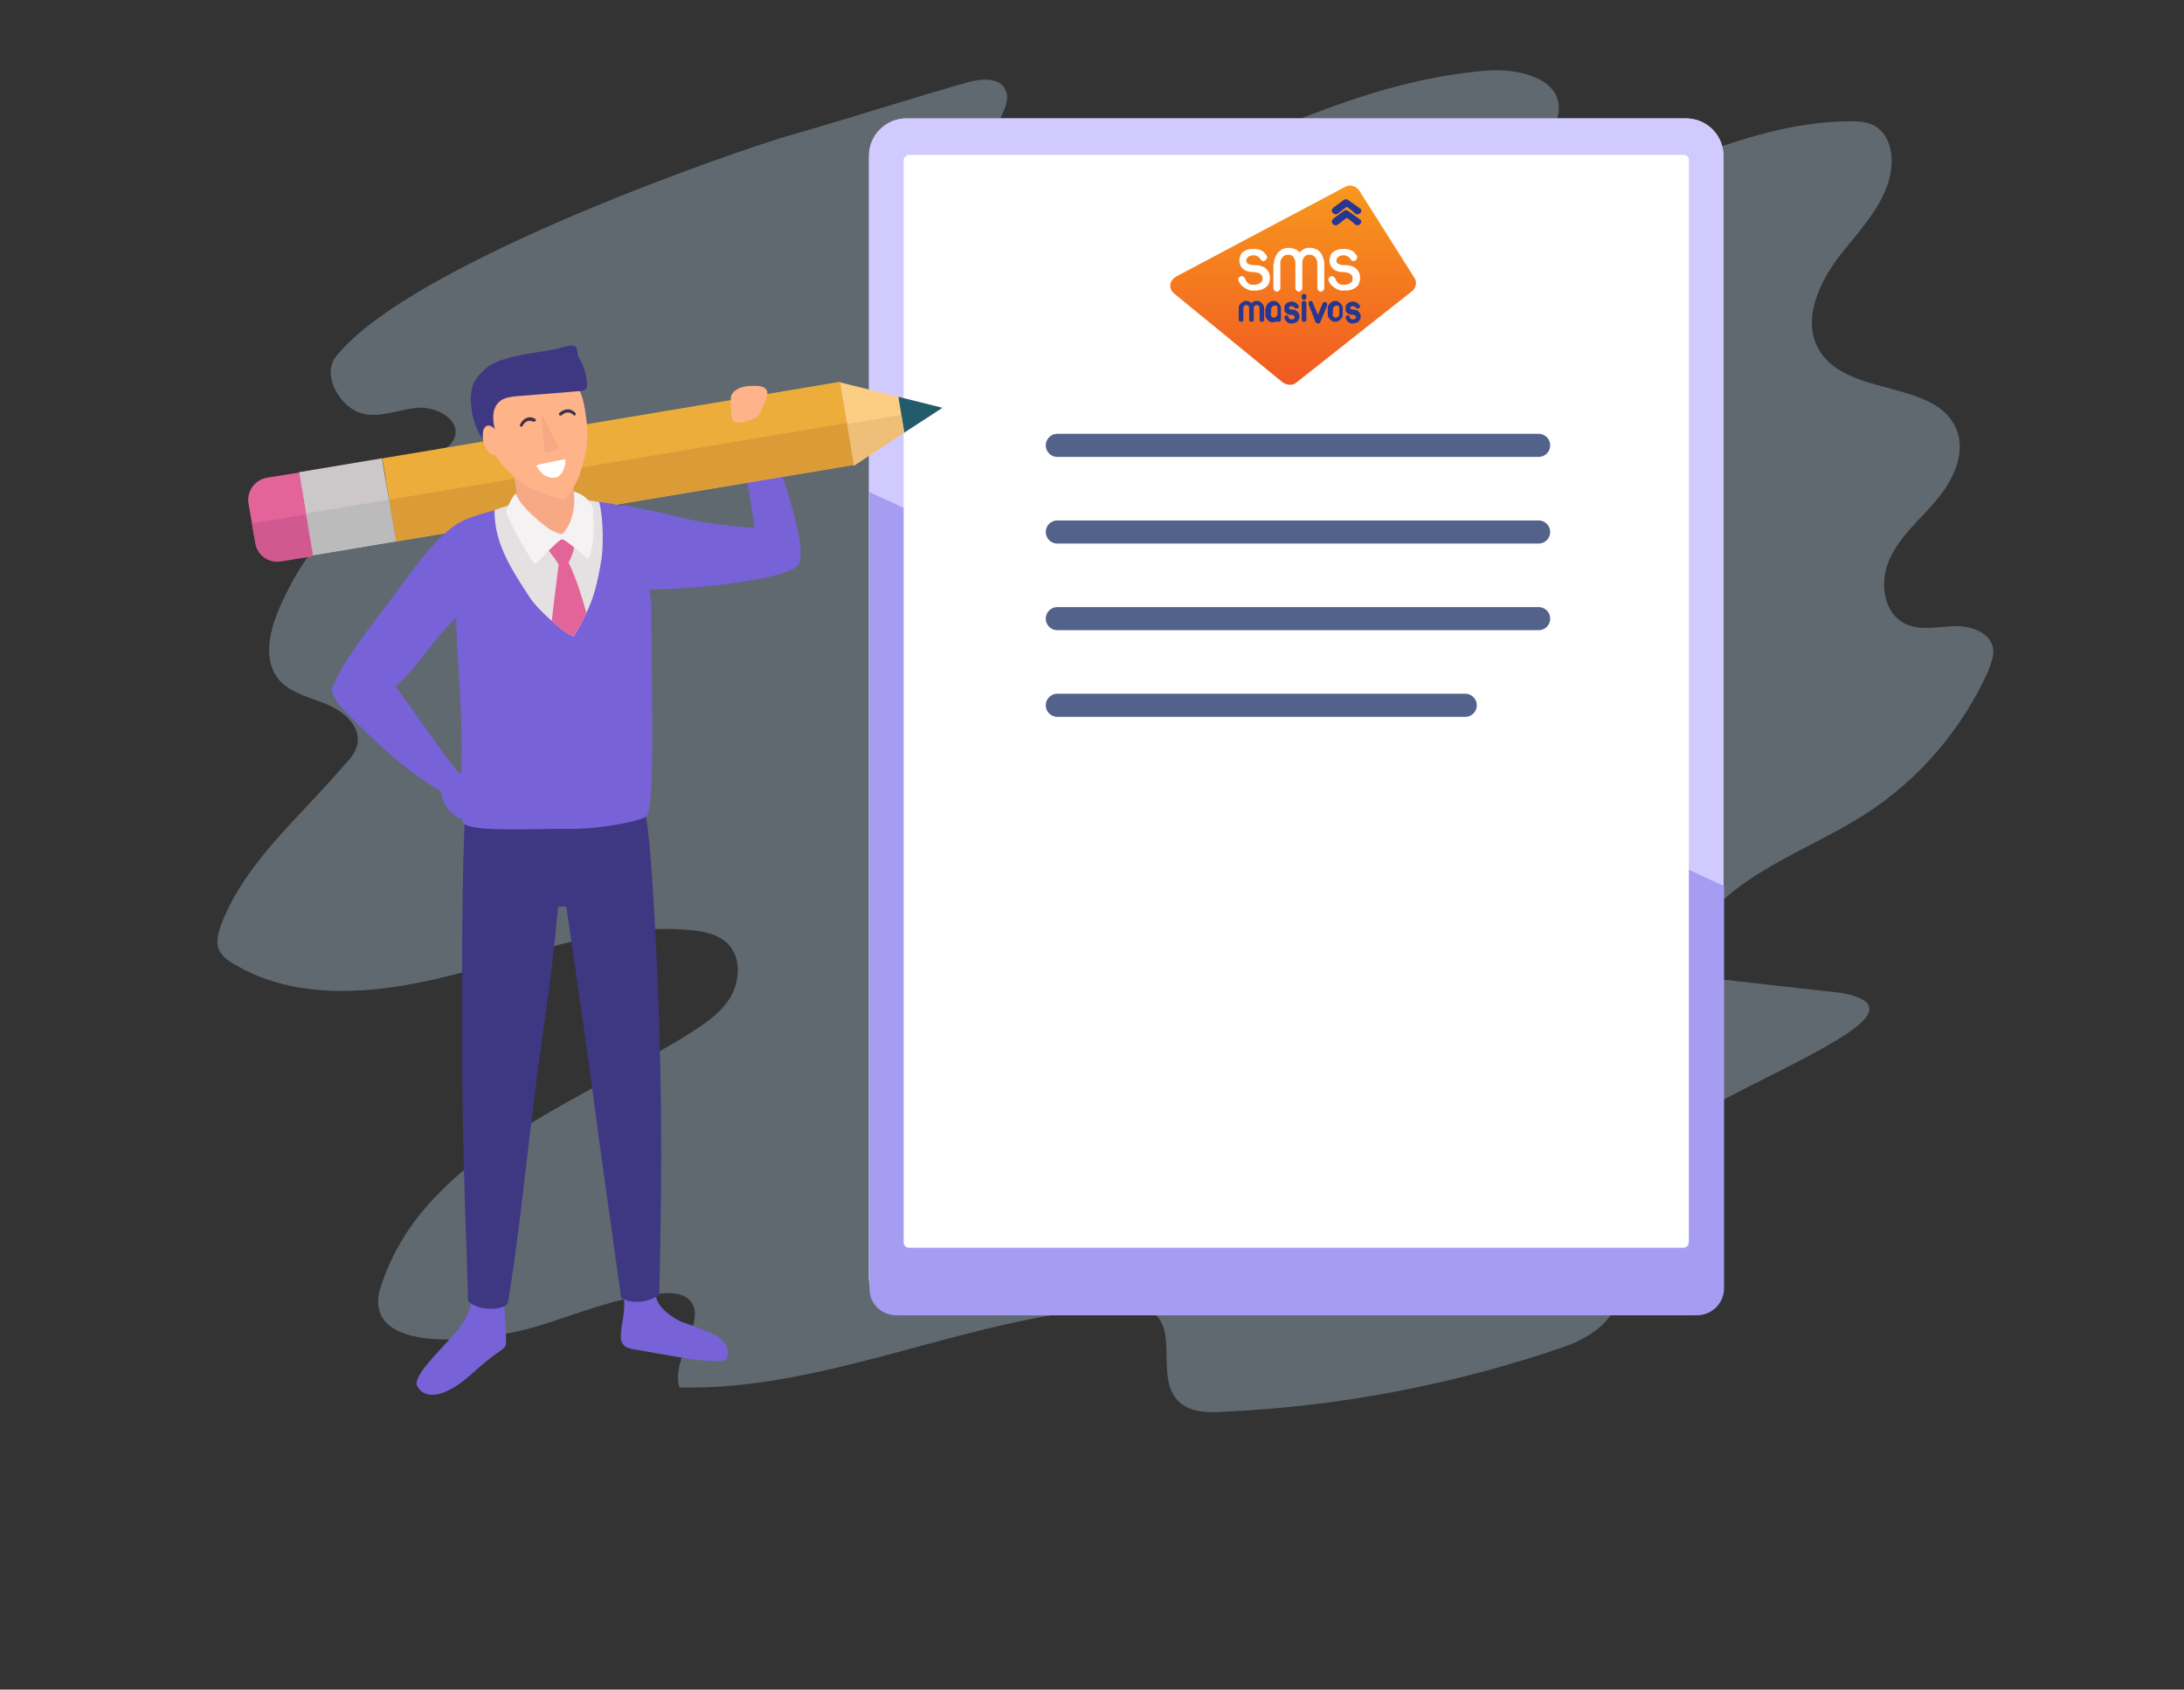 <?xml version="1.0" encoding="utf-8"?>
<!-- Generator: Adobe Illustrator 22.1.0, SVG Export Plug-In . SVG Version: 6.00 Build 0)  -->
<svg version="1.1" id="Capa_1" xmlns="http://www.w3.org/2000/svg" xmlns:xlink="http://www.w3.org/1999/xlink" x="0px" y="0px"
	 viewBox="0 0 378 292.5" style="enable-background:new 0 0 378 292.5;" xml:space="preserve">
<rect x="0" y="0" width="378" height="292.5" fill="#333333" stroke="none"/>
<style type="text/css">
	.st0{opacity:0.31;fill:#C5E1F9;enable-background:new    ;}
	.st1{fill:#DFC1F7;}
	.st2{fill:#D0CAFF;}
	.st3{fill:#A69CF2;}
	.st4{fill:#FFFFFF;}
	.st5{fill:#7762D8;}
	.st6{fill:#EDAD3B;}
	.st7{fill:#FCCE83;}
	.st8{fill:#225B6B;}
	.st9{fill:#CCC8C9;}
	.st10{fill:#DB9C37;}
	.st11{fill:#BCBBBB;}
	.st12{fill:#E36499;}
	.st13{fill:#D1598F;}
	.st14{fill:#EFBE78;}
	.st15{fill:#3E3883;}
	.st16{fill:#FEB389;}
	.st17{fill:#E5E1E2;}
	.st18{fill:#F7A986;}
	.st19{fill:#F5F2F3;}
	.st20{fill:#3E3244;}
	.st21{fill:none;stroke:#53628B;stroke-width:4;stroke-linecap:round;stroke-linejoin:round;stroke-miterlimit:10;}
	.st22{fill:url(#SVGID_1_);}
	.st23{fill:#273691;}
</style>
<g>
	<g>
		<g>
			<path class="st0" d="M344.9,112c-0.6-2.6-3.9-3.7-6.7-3.6c-2.8,0.1-5.7,0.8-8.2-0.3c-4.1-1.8-4.8-7.4-2.9-11.4
				c1.8-4,5.4-6.9,8.2-10.3c2.8-3.4,5-8,3.3-12.1c-3.5-8.5-18.4-5.6-23.5-13.3c-3.5-5.2-0.3-12.2,3.6-17.1s8.8-10,8.7-16.2
				c0-2.4-1-4.9-3.1-6c-1.2-0.6-2.5-0.7-3.8-0.7c-17.7-0.1-33.6,10-51,13.3c-1.3,0.2-2.7,0.4-3.9-0.1c-2.8-1.4-2-5.5-0.2-7.9
				s4.5-4.7,4.4-7.7c-0.1-5.1-6.9-6.7-12.1-6.4C227,14.5,200.8,34.8,170.9,42c-3.5,0.8-8.2,0.9-9.4-2.4c-1-2.8,1.5-5.4,3.5-7.5
				c3.5-3.6,6.4-7.8,8.5-12.4c0.6-1.3,1.2-2.9,0.5-4.2c-1.1-2.2-4.3-1.9-6.7-1.2c-10.2,2.9-20.3,6.2-30.5,9.1
				c-7.2,2-65.8,21.9-78.7,38.4c-2.4,3.1,0.6,8.5,4.3,9.7c3.1,1,6.5-0.6,9.8-0.9c3.3-0.3,7.5,2,6.5,5.1c-0.6,1.7-2.5,2.5-4.1,3.2
				c-11.9,5.1-21.6,15-26.5,27c-1.6,3.9-2.5,8.6,0.2,11.8c2,2.3,5.3,3,8.2,4.2s5.8,3.6,5.4,6.7c-0.2,1.4-1.1,2.6-2.1,3.6
				c-7.6,9-17.3,16.9-21.5,27.8c-0.5,1.4-1,3-0.4,4.4c0.5,1.1,1.5,1.9,2.6,2.5c11.5,6.9,26.3,5,39.3,1.5c13-3.6,26.1-8.6,39.5-7.4
				c2.4,0.2,4.9,0.7,6.6,2.3c2.5,2.5,2.2,6.7,0.3,9.7c-1.9,2.9-5.1,4.8-8.1,6.7c-20.5,12.3-46,21.4-52.5,44.1
				c-2.2,11.2,19.2,8.2,26.7,6s14.8-5.5,22.6-5.9c1.3-0.1,2.6,0,3.7,0.6c4.9,3-2.7,10.3-1,15.7c26.2,0.6,50.8-12.8,77-13.9
				c1.6-0.1,3.3-0.1,4.7,0.8c4.8,2.9,0.6,11.4,4.6,15.4c1.9,2,5.1,2.1,7.9,1.9c20-0.9,39.9-4.7,58.8-11.2c4.7-1.6,10.4-5.4,8.8-10
				s-9.5-5.6-9.5-10.4c0-1.3,0.7-2.5,1.4-3.6c11.3-17,69-33.1,47.5-37.3c-7.1-0.8-14.3-1.6-21.4-2.4c-1.8-0.2-3.9-0.5-4.9-2.1
				c-1.1-1.7-0.3-3.9,0.7-5.6c6.3-10.4,19.4-14.3,29.7-20.9c9.3-6,16.7-14.7,21.2-24.7C344.7,114.7,345.2,113.3,344.9,112z"/>
			<g>
				<path class="st1" d="M291.8,227.7H156.9c-3.6,0-6.5-2.9-6.5-6.5V27c0-3.6,2.9-6.5,6.5-6.5h134.9c3.6,0,6.5,2.9,6.5,6.5v194.2
					C298.3,224.8,295.4,227.7,291.8,227.7z"/>
				<path class="st2" d="M291.8,227.7H156.9c-3.6,0-6.5-2.9-6.5-6.5V27c0-3.6,2.9-6.5,6.5-6.5h134.9c3.6,0,6.5,2.9,6.5,6.5v194.2
					C298.3,224.8,295.4,227.7,291.8,227.7z"/>
				<path class="st3" d="M155.1,227.7h138.6c2.6,0,4.7-2.1,4.7-4.7v-69.6c-37.9-17.5-105.8-48.9-147.9-68.2V223
					C150.4,225.6,152.5,227.7,155.1,227.7z"/>
				<path class="st4" d="M291.4,216H157.3c-0.5,0-0.9-0.4-0.9-0.9V27.7c0-0.2,0.1-0.4,0.2-0.5c0.2-0.2,0.4-0.4,0.7-0.4h134.1
					c0.2,0,0.4,0.1,0.6,0.2c0.2,0.2,0.3,0.4,0.3,0.6V215C292.3,215.6,291.9,216,291.4,216z"/>
			</g>
			<g>
				<g>
					<path class="st5" d="M131.9,71.9c-1.1-1.2-3.4-0.1-3.8,1.5c-0.4,1.6,1.9,13.3,2.5,18c0,0-8.5-0.6-13.1-1.9
						c-2.2-0.6-6.1-1.4-9.5-2c-1.7,0.5-2,9,0.7,14.5c8.7,0.5,28.4-1.6,29.6-4.4C139.9,94.1,134.3,79.2,131.9,71.9z"/>
					<g>
						
							<rect x="66.8" y="72.7" transform="matrix(0.986 -0.165 0.165 0.986 -11.701 18.692)" class="st6" width="80.4" height="14.6"/>
						<polygon class="st7" points="145.4,66.2 155.5,68.7 163.1,70.6 156.5,74.9 147.8,80.6 						"/>
						<polygon class="st8" points="155.5,68.7 163.1,70.6 156.5,74.9 						"/>
						
							<rect x="52.8" y="80.5" transform="matrix(0.986 -0.165 0.165 0.986 -13.63 11.088)" class="st9" width="14.6" height="14.6"/>
						
							<rect x="67.4" y="79.9" transform="matrix(0.986 -0.165 0.165 0.986 -12.277 18.837)" class="st10" width="80.4" height="7.3"/>
						
							<rect x="53.4" y="87.7" transform="matrix(0.986 -0.165 0.165 0.986 -14.206 11.233)" class="st11" width="14.6" height="7.3"/>
						<path class="st12" d="M46.2,82.7l5.6-0.9l2.4,14.4l-5.6,0.9c-2.1,0.3-4-1-4.4-3.1L43,87.1C42.7,85,44.1,83.1,46.2,82.7z"/>
						<path class="st13" d="M43.6,90.6l9.3-1.5l1.2,7.2l-5.5,0.9c-2.1,0.3-4-1-4.4-3.1L43.6,90.6z"/>
						<polygon class="st14" points="146.6,73.4 156,71.8 156.5,74.9 147.8,80.6 						"/>
					</g>
					<g>
						<g>
							<path class="st5" d="M107.5,230.6c-0.1,0.8-0.1,1.6,0.4,2.2c0.4,0.5,1.1,0.7,1.8,0.8c5,0.8,15.2,3,16.1,1.6
								c0.5-1.1,0-2.4-0.8-3.2s-2-1.3-3.1-1.7c-1.3-0.5-2.5-1-3.8-1.4c-1.2-0.5-4.5-2.4-4.6-4.8c-0.6-1.1-3.1-0.7-3.2-0.6
								c-0.7,0.3-2.3,0.3-2.3,1.2C108.2,227.4,107.6,228.9,107.5,230.6z"/>
							<path class="st5" d="M76.4,233.4c-0.9,1-5.3,5.4-4.1,6.7c0.9,1.6,2.9,1.7,4.9,0.8c3.4-1.6,4.5-3.4,8.2-6.2
								c0.4-0.3,1.9-1.2,2.1-1.7c0.3-0.7-0.3-8-0.4-8.3c-0.2-0.3-4.9-1.1-5-0.8C81,228.7,79.4,230.1,76.4,233.4z"/>
							<path class="st15" d="M81,225.2c1.9,2,6.6,1.6,6.9,0.3c1.8-10.1,3.4-26.8,5.2-40.4c1-7.5,2.2-14.5,3.5-28.1l1.4-0.1
								c2.3,15.6,2.8,19.1,4.1,28.6c2,15.3,3.9,28.2,5.4,39.2c3.3,1.8,6.6-0.5,6.6-0.5c0.4-17.3,0.5-30.4,0-46.4
								c-0.3-11.6-1.5-35.3-2.6-37.6c-1.9-4-14.6-1-21.3-0.7c-5.5,0.3-9.6-3-9.8,3c-0.6,15.5-0.4,33.9-0.4,37
								C79.9,199.6,81,221.1,81,225.2z"/>
						</g>
						<path class="st16" d="M132.5,67.3c-0.5-0.5-1.3-0.5-2.1-0.5c-3.4,0-3.9,1.7-3.9,1.9c0,1-0.2,3.1,0.4,4.1c0.6,1,4.2-0.3,4.5-1
							C131.8,70.7,133.5,68.2,132.5,67.3z"/>
						<g>
							<path class="st5" d="M103.8,86.9c-6.5-0.8-11.7-0.5-18.1,1.4c-3.9,1.1-5.9,1.6-8.3,3.7c-3.4,2.8-6.9,8-9.6,11.6
								c-3.4,4.6-9,11.4-10.3,15.7c-0.3,1.1,1.7,3.4,2.5,4.1c5,5.1,10,9.9,16.2,13.5c1.2,0.7,3.9-2.4,3.1-3.2
								c-2.5-3-8.3-11.5-10.8-14.9c4.6-4.2,6-7.7,10.5-11.9c-0.2,2.5,0.7,11.6,0.9,20.2c0.1,7.7-0.6,15,0.5,15.6
								c2.5,1.4,12.5,0.7,18.4,0.8c5.9,0,12.2-1.5,13-2.1c1.6-1.3,1-19.2,0.9-36.9c-0.2-3.4-3-15.2-4.5-16.8
								C106.4,87.3,104.9,87,103.8,86.9z"/>
							<path class="st5" d="M83.4,137.7c0.3,1.5-2.6,5.2-4.5,3.6c-1.2-1-2.4-2-2.6-4.6c-0.1-0.9,2.3-3.1,3-3
								C80.4,133.8,83.1,136.6,83.4,137.7z"/>
						</g>
						<g>
							<path class="st17" d="M104.1,96.8c-0.7,4.3-1.4,6.8-2.6,9.3c-0.6,1.3-1.3,2.6-2.2,4.1c-0.9-0.3-2.4-1.4-3.8-2.7
								c-1.6-1.4-3.1-3-3.7-3.9c-3.1-4.8-6.3-9.4-6.2-15.3c2.4-0.9,6.1-1.8,8.6-2c3.5-0.3,5.8,0,9.5,0.6
								C104.5,89.9,104.4,95,104.1,96.8z"/>
							<path class="st18" d="M90.1,89.5c1.7,0.7,3.4,1.5,5.1,2.2c1.6,0.7,3.5,1.3,4.9,0.4c0,0-1.3-9.1-0.9-13.3
								c0-0.2-7.8-0.5-11.1,0.4C89.3,82.2,89.8,89.3,90.1,89.5z"/>
							<path class="st16" d="M97.6,86.4c0.6,0.1,2.5-3.5,2.7-4.1c1.4-4.3,1.7-6.6,1-11c-0.3-2.3-1-4.7-2.9-6.2
								c-2-1.5-4.7-1.5-7.2-1.4c-1,0-2.1,0.1-3.1,0.5c-4.5,1.9-4.8,9.4-3.1,13.1C87.2,82.2,92.3,85.7,97.6,86.4z"/>
							<path class="st12" d="M101.5,106.1c-0.6,1.3-1.3,2.6-2.2,4.1c-0.9-0.3-2.4-1.4-3.8-2.7c0.4-3.7,1.2-9.8,1.2-9.8
								c-0.8-1.3-1.9-2.3-2.5-3.9c0.4-0.1,5.4-0.7,5.4-0.5c-0.1,1.4-0.5,2.9-1.2,4.1C99.6,99.7,100.8,103.6,101.5,106.1z"/>
							<path class="st19" d="M92.7,97.6c1-0.9,2.8-3,4.5-4.3c0.2-0.2,3.4,2.4,4.6,3.5c1.4-2.5,0.9-8.9,0.7-9.2
								c-0.7-1.1-1.4-2-3.2-2.5c0.6,4.8-1.8,7.4-2.2,7.5c-0.8,0.3-7.2-4.7-7.7-7c-0.2-0.8-1.9,2.7-1.8,3
								C87.8,89.7,92.3,98,92.7,97.6z"/>
							<path class="st15" d="M85.7,74.5c-0.5-1.8-0.6-4,0.9-5.1c0.8-0.6,1.8-0.7,2.7-0.8c3.7-0.3,7.4-0.6,11.1-0.9
								c0.4,0,0.8-0.1,1-0.4c0.2-0.2,0.2-0.6,0.2-0.9c-0.1-1.6-0.6-3.2-1.4-4.5c-0.4-0.6-0.1-1.7-0.8-2c-0.7-0.3-2.3,0.3-3,0.5
								c-3.2,0.6-6.4,0.9-9.5,1.9c-2.5,0.8-3.9,2.3-4.8,3.8c-1.4,2.4-0.4,9.2,3,11.5C86,77.9,86.1,76.2,85.7,74.5z"/>
							<path class="st16" d="M86,74.7c-0.5-0.7-1.4-1.4-2-0.8c-0.2,0.2-0.4,0.6-0.4,0.9c-0.2,1.3,0.2,2.8,1.1,3.6
								c0.4,0.4,0.9,0.5,1.4,0.5C87.4,78.9,86,74.7,86,74.7z"/>
							<path class="st18" d="M93.7,71.8c0.2,2.2,0.4,4.4,0.6,6.6c0.9-0.1,1.7-0.4,2.5-0.8C96,76.3,94.2,72.3,93.7,71.8z"/>
							<path class="st4" d="M97.8,79.5c0,0-4.8,0.9-5,1.1c0.7,1.2,1.6,2.2,3.2,2.1C97.4,82.6,98.1,80.1,97.8,79.5z"/>
						</g>
					</g>
				</g>
			</g>
		</g>
	</g>
	<g>
		<g>
			<g>
				<path class="st20" d="M99.6,71.5c-0.8-0.9-1.9-0.8-2.8,0c-0.2,0.2,0.1,0.6,0.4,0.4c0.6-0.6,1.5-0.7,2.1,0
					C99.4,72.1,99.8,71.7,99.6,71.5L99.6,71.5z"/>
			</g>
		</g>
		<g>
			<g>
				<path class="st20" d="M92.6,72.5c-1-0.6-2.1-0.1-2.6,1c-0.1,0.3,0.3,0.5,0.4,0.3c0.4-0.8,1.1-1.2,1.9-0.8
					C92.7,73.1,92.9,72.6,92.6,72.5L92.6,72.5z"/>
			</g>
		</g>
	</g>
</g>
<g>
	<line class="st21" x1="183" y1="77.1" x2="266.3" y2="77.1"/>
	<line class="st21" x1="183" y1="92.1" x2="266.3" y2="92.1"/>
	<line class="st21" x1="183" y1="107.1" x2="266.3" y2="107.1"/>
	<line class="st21" x1="183" y1="122.1" x2="253.6" y2="122.1"/>
</g>
<g>
	<linearGradient id="SVGID_1_" gradientUnits="userSpaceOnUse" x1="223.75" y1="66.617" x2="223.75" y2="32.156">
		<stop  offset="0" style="stop-color:#F15A22"/>
		<stop  offset="1" style="stop-color:#F8971D"/>
	</linearGradient>
	<path class="st22" d="M232.9,32.3l-29.2,15.5c-1.4,0.8-1.5,2.1-0.5,3l18.8,15.4c0.7,0.5,1.8,0.6,2.4,0l20-15.8
		c0.7-0.5,0.9-1.6,0.4-2.3l-9.6-15.2C234.6,32.2,233.7,31.9,232.9,32.3z"/>
	<g>
		<path class="st4" d="M215.6,48.5c0.1,0.2,0.3,0.4,0.5,0.6c0.3,0.2,0.6,0.2,0.9,0.2c0.2,0,0.4,0,0.6-0.1c0.2,0,0.3-0.1,0.5-0.2
			c0.1-0.1,0.3-0.2,0.3-0.3c0.1-0.1,0.1-0.3,0.1-0.5c0-0.2,0-0.3-0.1-0.5c-0.1-0.1-0.2-0.2-0.3-0.3c-0.1-0.1-0.3-0.1-0.5-0.2
			c-0.2,0-0.4-0.1-0.6-0.1c-0.4,0-0.7,0-1-0.1c-0.3-0.1-0.6-0.2-0.8-0.4c-0.2-0.2-0.4-0.4-0.5-0.6c-0.1-0.3-0.2-0.6-0.2-0.9
			c0-0.3,0.1-0.6,0.2-0.9c0.1-0.3,0.3-0.5,0.5-0.6c0.2-0.2,0.5-0.3,0.8-0.4c0.3-0.1,0.6-0.1,1-0.1c0,0,0.1,0,0.3,0
			c0.2,0,0.4,0.1,0.6,0.1c0.2,0.1,0.5,0.2,0.7,0.3c0.2,0.2,0.4,0.4,0.6,0.7c0,0,0,0.1,0.1,0.2c0,0.1,0,0.1,0,0.2
			c0,0.1-0.1,0.3-0.2,0.4c-0.1,0.1-0.3,0.2-0.4,0.2c-0.1,0-0.2,0-0.3-0.1c-0.1,0-0.2-0.1-0.2-0.2l0,0c-0.2-0.2-0.3-0.4-0.5-0.5
			c-0.2-0.1-0.4-0.2-0.7-0.2c-0.5,0-0.8,0.1-1,0.3c-0.2,0.2-0.3,0.4-0.3,0.6c0,0.3,0.1,0.5,0.4,0.6c0.2,0.1,0.5,0.2,0.9,0.2
			c0.4,0,0.7,0,1.1,0.1c0.3,0.1,0.6,0.2,0.9,0.4c0.2,0.2,0.4,0.4,0.6,0.7c0.1,0.3,0.2,0.6,0.2,1c0,0.4-0.1,0.7-0.2,1
			c-0.1,0.3-0.3,0.5-0.6,0.7c-0.3,0.2-0.5,0.3-0.9,0.4c-0.3,0.1-0.7,0.1-1.1,0.1c-0.1,0-0.2,0-0.4,0c-0.2,0-0.5-0.1-0.7-0.2
			c-0.3-0.1-0.5-0.3-0.8-0.5c-0.3-0.2-0.5-0.5-0.7-0.9c0-0.1,0-0.1-0.1-0.2c0,0,0-0.1,0-0.1c0-0.2,0.1-0.3,0.2-0.4
			c0.1-0.1,0.2-0.2,0.4-0.2c0.2,0,0.3,0.1,0.4,0.2C215.5,48.2,215.6,48.3,215.6,48.5L215.6,48.5z"/>
		<path class="st4" d="M220.5,45.6c0-0.4,0.1-0.7,0.2-1c0.1-0.3,0.3-0.6,0.5-0.9c0.2-0.2,0.5-0.4,0.8-0.6c0.3-0.1,0.7-0.2,1-0.2
			c0.4,0,0.8,0.1,1.1,0.2c0.3,0.1,0.6,0.3,0.8,0.6c0.2-0.2,0.5-0.4,0.8-0.6c0.3-0.2,0.7-0.2,1-0.2c0.4,0,0.7,0.1,1,0.2
			c0.3,0.1,0.6,0.3,0.8,0.6c0.2,0.2,0.4,0.5,0.5,0.9c0.1,0.3,0.2,0.7,0.2,1v4.3c0,0.2-0.1,0.3-0.2,0.4c-0.1,0.1-0.3,0.2-0.4,0.2
			c-0.2,0-0.3-0.1-0.4-0.2c-0.1-0.1-0.2-0.3-0.2-0.4v-4.3c0-0.2,0-0.4-0.1-0.6c-0.1-0.2-0.2-0.3-0.3-0.5c-0.1-0.1-0.3-0.2-0.4-0.3
			c-0.2-0.1-0.4-0.1-0.6-0.1c-0.2,0-0.4,0-0.5,0.1c-0.2,0.1-0.3,0.2-0.4,0.3c-0.1,0.1-0.2,0.3-0.2,0.5c-0.1,0.2-0.1,0.4-0.1,0.6v4.3
			c0,0.2-0.1,0.3-0.2,0.4c-0.1,0.1-0.3,0.2-0.4,0.2c-0.2,0-0.3-0.1-0.4-0.2c-0.1-0.1-0.2-0.3-0.2-0.4v-4.3c0-0.2,0-0.4-0.1-0.6
			c-0.1-0.2-0.1-0.3-0.2-0.5c-0.1-0.1-0.2-0.2-0.4-0.3c-0.2-0.1-0.3-0.1-0.5-0.1c-0.2,0-0.4,0-0.6,0.1c-0.2,0.1-0.3,0.2-0.4,0.3
			c-0.1,0.1-0.2,0.3-0.3,0.5c-0.1,0.2-0.1,0.4-0.1,0.6v4.3c0,0.2-0.1,0.3-0.2,0.4c-0.1,0.1-0.3,0.2-0.4,0.2c-0.2,0-0.3-0.1-0.4-0.2
			c-0.1-0.1-0.2-0.3-0.2-0.4V45.6z"/>
		<path class="st4" d="M231.2,48.5c0.1,0.2,0.3,0.4,0.5,0.6c0.3,0.2,0.6,0.2,0.9,0.2c0.2,0,0.4,0,0.6-0.1c0.2,0,0.3-0.1,0.5-0.2
			c0.1-0.1,0.3-0.2,0.3-0.3c0.1-0.1,0.1-0.3,0.1-0.5c0-0.2,0-0.3-0.1-0.5c-0.1-0.1-0.2-0.2-0.3-0.3c-0.1-0.1-0.3-0.1-0.5-0.2
			c-0.2,0-0.4-0.1-0.6-0.1c-0.4,0-0.7,0-1-0.1c-0.3-0.1-0.6-0.2-0.8-0.4c-0.2-0.2-0.4-0.4-0.5-0.6c-0.1-0.3-0.2-0.6-0.2-0.9
			c0-0.3,0.1-0.6,0.2-0.9c0.1-0.3,0.3-0.5,0.5-0.6c0.2-0.2,0.5-0.3,0.8-0.4c0.3-0.1,0.6-0.1,1-0.1c0,0,0.1,0,0.3,0
			c0.2,0,0.4,0.1,0.6,0.1c0.2,0.1,0.5,0.2,0.7,0.3c0.2,0.2,0.4,0.4,0.6,0.7c0,0,0,0.1,0.1,0.2c0,0.1,0,0.1,0,0.2
			c0,0.1-0.1,0.3-0.2,0.4c-0.1,0.1-0.3,0.2-0.4,0.2c-0.1,0-0.2,0-0.3-0.1c-0.1,0-0.2-0.1-0.2-0.2l0,0c-0.2-0.2-0.3-0.4-0.5-0.5
			c-0.2-0.1-0.4-0.2-0.7-0.2c-0.5,0-0.8,0.1-1,0.3c-0.2,0.2-0.3,0.4-0.3,0.6c0,0.3,0.1,0.5,0.4,0.6c0.2,0.1,0.5,0.2,0.9,0.2
			c0.4,0,0.7,0,1.1,0.1c0.3,0.1,0.6,0.2,0.9,0.4c0.2,0.2,0.4,0.4,0.6,0.7c0.1,0.3,0.2,0.6,0.2,1c0,0.4-0.1,0.7-0.2,1
			c-0.1,0.3-0.3,0.5-0.6,0.7c-0.3,0.2-0.5,0.3-0.9,0.4c-0.3,0.1-0.7,0.1-1.1,0.1c-0.1,0-0.2,0-0.4,0c-0.2,0-0.5-0.1-0.7-0.2
			c-0.3-0.1-0.5-0.3-0.8-0.5c-0.3-0.2-0.5-0.5-0.7-0.9c0-0.1,0-0.1-0.1-0.2c0,0,0-0.1,0-0.1c0-0.2,0.1-0.3,0.2-0.4
			c0.1-0.1,0.2-0.2,0.4-0.2c0.2,0,0.3,0.1,0.4,0.2C231.1,48.2,231.2,48.3,231.2,48.5L231.2,48.5z"/>
	</g>
	<g>
		<g>
			<path class="st23" d="M214.4,53.4c0-0.2,0-0.4,0.1-0.5c0.1-0.2,0.1-0.3,0.3-0.4c0.1-0.1,0.2-0.2,0.4-0.3c0.2-0.1,0.3-0.1,0.5-0.1
				c0.2,0,0.3,0,0.5,0.1c0.2,0.1,0.3,0.2,0.4,0.3c0.1-0.1,0.2-0.2,0.4-0.3c0.1-0.1,0.3-0.1,0.5-0.1c0.2,0,0.4,0,0.5,0.1
				c0.2,0.1,0.3,0.2,0.4,0.3c0.1,0.1,0.2,0.3,0.3,0.4c0.1,0.2,0.1,0.3,0.1,0.5v1.9c0,0.1,0,0.2-0.1,0.3c-0.1,0.1-0.2,0.1-0.3,0.1
				c-0.1,0-0.2,0-0.3-0.1c-0.1-0.1-0.1-0.2-0.1-0.3v-1.9c0-0.2,0-0.3-0.1-0.4c-0.1-0.1-0.2-0.2-0.4-0.2c-0.2,0-0.3,0.1-0.4,0.2
				c-0.1,0.1-0.1,0.2-0.1,0.4v1.9c0,0.1,0,0.2-0.1,0.3c-0.1,0.1-0.2,0.1-0.3,0.1c-0.1,0-0.2,0-0.3-0.1c-0.1-0.1-0.1-0.2-0.1-0.3
				v-1.9c0-0.2,0-0.3-0.1-0.4c-0.1-0.1-0.2-0.2-0.4-0.2c-0.2,0-0.3,0.1-0.4,0.2c-0.1,0.1-0.1,0.2-0.1,0.4v1.9c0,0.1,0,0.2-0.1,0.3
				c-0.1,0.1-0.2,0.1-0.3,0.1c-0.1,0-0.2,0-0.3-0.1c-0.1-0.1-0.1-0.2-0.1-0.3V53.4z"/>
			<path class="st23" d="M219.1,53.4c0-0.2,0-0.4,0.1-0.5c0.1-0.2,0.2-0.3,0.3-0.4c0.1-0.1,0.3-0.2,0.4-0.3c0.2-0.1,0.3-0.1,0.5-0.1
				c0.2,0,0.4,0,0.5,0.1c0.2,0.1,0.3,0.2,0.4,0.3c0.1,0.1,0.2,0.3,0.3,0.4c0.1,0.2,0.1,0.3,0.1,0.5v1.9c0,0.1,0,0.2-0.1,0.3
				c-0.1,0.1-0.2,0.1-0.3,0.1c-0.1,0-0.1,0-0.2,0c-0.1,0-0.1-0.1-0.1-0.1c-0.2,0.1-0.4,0.2-0.7,0.2c-0.2,0-0.4,0-0.5-0.1
				c-0.2-0.1-0.3-0.2-0.4-0.3c-0.1-0.1-0.2-0.3-0.3-0.4c-0.1-0.2-0.1-0.3-0.1-0.5V53.4z M219.9,54.4c0,0.2,0.1,0.3,0.2,0.4
				c0.1,0.1,0.2,0.2,0.4,0.2c0.2,0,0.3-0.1,0.4-0.2c0.1-0.1,0.2-0.2,0.2-0.4v-1c0-0.1,0-0.2,0-0.2c0-0.1-0.1-0.1-0.1-0.2
				c-0.1-0.1-0.1-0.1-0.2-0.1c-0.1,0-0.1,0-0.2,0c-0.2,0-0.3,0.1-0.4,0.2c-0.1,0.1-0.2,0.2-0.2,0.4V54.4z"/>
			<path class="st23" d="M222.3,53.2c0-0.2,0-0.3,0.1-0.4c0.1-0.1,0.1-0.2,0.3-0.3c0.1-0.1,0.2-0.2,0.4-0.2c0.2-0.1,0.3-0.1,0.5-0.1
				c0.1,0,0.3,0,0.4,0.1c0.1,0,0.2,0.1,0.4,0.2c0.1,0.1,0.2,0.2,0.3,0.3c0,0.1,0.1,0.1,0.1,0.2c0,0.1,0,0.2-0.1,0.3
				c-0.1,0.1-0.2,0.1-0.3,0.1c-0.1,0-0.1,0-0.2,0c-0.1,0-0.1-0.1-0.1-0.1v0c-0.1-0.1-0.1-0.2-0.2-0.2c-0.1,0-0.2-0.1-0.3-0.1
				c-0.1,0-0.3,0-0.4,0.1c-0.1,0.1-0.1,0.1-0.1,0.2c0,0.1,0,0.2,0.1,0.2c0.1,0,0.2,0.1,0.4,0.1c0.2,0,0.4,0,0.5,0.1
				c0.2,0,0.3,0.1,0.4,0.2c0.1,0.1,0.2,0.2,0.3,0.4c0.1,0.1,0.1,0.3,0.1,0.5c0,0.2,0,0.4-0.1,0.5c-0.1,0.1-0.2,0.3-0.3,0.4
				c-0.1,0.1-0.3,0.2-0.4,0.2c-0.2,0-0.3,0.1-0.5,0.1c0,0-0.1,0-0.2,0c-0.1,0-0.2,0-0.4-0.1c-0.1-0.1-0.3-0.1-0.4-0.3
				c-0.1-0.1-0.2-0.3-0.3-0.5c0,0,0-0.1,0-0.1c0-0.1,0-0.2,0.1-0.3c0.1-0.1,0.2-0.1,0.3-0.1c0.1,0,0.2,0,0.2,0.1
				c0.1,0,0.1,0.1,0.1,0.2c0,0.1,0.1,0.2,0.2,0.3c0.1,0.1,0.2,0.1,0.3,0.1c0.2,0,0.3,0,0.4-0.1c0.1-0.1,0.2-0.1,0.2-0.3
				c0-0.1-0.1-0.2-0.2-0.3c-0.1-0.1-0.2-0.1-0.4-0.1c-0.2,0-0.4,0-0.5-0.1c-0.2,0-0.3-0.1-0.4-0.2c-0.1-0.1-0.2-0.2-0.3-0.3
				C222.3,53.5,222.3,53.4,222.3,53.2z"/>
			<path class="st23" d="M225.3,51.3c0-0.1,0-0.2,0.1-0.3c0.1-0.1,0.2-0.1,0.3-0.1c0.1,0,0.2,0,0.3,0.1c0.1,0.1,0.1,0.2,0.1,0.3v0.2
				c0,0.1,0,0.2-0.1,0.3c-0.1,0.1-0.2,0.1-0.3,0.1c-0.1,0-0.2,0-0.3-0.1c-0.1-0.1-0.1-0.2-0.1-0.3V51.3z M225.3,52.5
				c0-0.1,0-0.2,0.1-0.3c0.1-0.1,0.2-0.1,0.3-0.1c0.1,0,0.2,0,0.3,0.1c0.1,0.1,0.1,0.2,0.1,0.3v2.8c0,0.1,0,0.2-0.1,0.3
				c-0.1,0.1-0.2,0.1-0.3,0.1c-0.1,0-0.2,0-0.3-0.1c-0.1-0.1-0.1-0.2-0.1-0.3V52.5z"/>
			<path class="st23" d="M226.5,52.7c0,0,0-0.1,0-0.2c0-0.1,0-0.2,0.1-0.3c0.1-0.1,0.2-0.1,0.3-0.1c0.1,0,0.1,0,0.2,0.1
				c0.1,0,0.1,0.1,0.1,0.2l0.9,2.1c0.1-0.3,0.3-0.7,0.4-1c0.2-0.4,0.3-0.7,0.4-1c0.1-0.2,0.2-0.2,0.4-0.2c0.1,0,0.2,0,0.3,0.1
				c0.1,0.1,0.1,0.2,0.1,0.3c0,0,0,0.1,0,0.1c0,0,0,0.1,0,0.1l-1.2,2.9c-0.1,0.2-0.2,0.2-0.4,0.2c-0.2,0-0.3-0.1-0.4-0.2l0,0
				L226.5,52.7z"/>
			<path class="st23" d="M229.8,53.4c0-0.2,0-0.4,0.1-0.5c0.1-0.2,0.2-0.3,0.3-0.4c0.1-0.1,0.3-0.2,0.4-0.3c0.2-0.1,0.3-0.1,0.5-0.1
				c0.2,0,0.4,0,0.5,0.1c0.2,0.1,0.3,0.2,0.4,0.3c0.1,0.1,0.2,0.3,0.3,0.4c0.1,0.2,0.1,0.3,0.1,0.5v1c0,0.2,0,0.4-0.1,0.5
				c-0.1,0.2-0.2,0.3-0.3,0.4c-0.1,0.1-0.3,0.2-0.4,0.3c-0.2,0.1-0.3,0.1-0.5,0.1c-0.2,0-0.4,0-0.5-0.1c-0.2-0.1-0.3-0.2-0.4-0.3
				c-0.1-0.1-0.2-0.3-0.3-0.4c-0.1-0.2-0.1-0.3-0.1-0.5V53.4z M230.6,54.4c0,0.2,0.1,0.3,0.2,0.4c0.1,0.1,0.2,0.2,0.4,0.2
				c0.2,0,0.3-0.1,0.4-0.2c0.1-0.1,0.2-0.2,0.2-0.4v-1c0-0.1,0-0.2,0-0.2c0-0.1-0.1-0.1-0.1-0.2c-0.1-0.1-0.1-0.1-0.2-0.1
				c-0.1,0-0.1,0-0.2,0c-0.2,0-0.3,0.1-0.4,0.2c-0.1,0.1-0.2,0.2-0.2,0.4V54.4z"/>
			<path class="st23" d="M232.9,53.2c0-0.2,0-0.3,0.1-0.4c0.1-0.1,0.1-0.2,0.3-0.3c0.1-0.1,0.2-0.2,0.4-0.2c0.2-0.1,0.3-0.1,0.5-0.1
				c0.1,0,0.3,0,0.4,0.1c0.1,0,0.2,0.1,0.4,0.2c0.1,0.1,0.2,0.2,0.3,0.3c0,0.1,0.1,0.1,0.1,0.2c0,0.1,0,0.2-0.1,0.3
				c-0.1,0.1-0.2,0.1-0.3,0.1c-0.1,0-0.1,0-0.2,0c-0.1,0-0.1-0.1-0.1-0.1v0c-0.1-0.1-0.1-0.2-0.2-0.2c-0.1,0-0.2-0.1-0.3-0.1
				c-0.1,0-0.3,0-0.4,0.1c-0.1,0.1-0.1,0.1-0.1,0.2c0,0.1,0,0.2,0.1,0.2c0.1,0,0.2,0.1,0.4,0.1c0.2,0,0.4,0,0.5,0.1
				c0.2,0,0.3,0.1,0.4,0.2c0.1,0.1,0.2,0.2,0.3,0.4c0.1,0.1,0.1,0.3,0.1,0.5c0,0.2,0,0.4-0.1,0.5c-0.1,0.1-0.2,0.3-0.3,0.4
				c-0.1,0.1-0.3,0.2-0.4,0.2c-0.2,0-0.3,0.1-0.5,0.1c0,0-0.1,0-0.2,0c-0.1,0-0.2,0-0.4-0.1c-0.1-0.1-0.3-0.1-0.4-0.3
				c-0.1-0.1-0.2-0.3-0.3-0.5c0,0,0-0.1,0-0.1c0-0.1,0-0.2,0.1-0.3c0.1-0.1,0.2-0.1,0.3-0.1c0.1,0,0.2,0,0.2,0.1
				c0.1,0,0.1,0.1,0.1,0.2c0,0.1,0.1,0.2,0.2,0.3c0.1,0.1,0.2,0.1,0.3,0.1c0.2,0,0.3,0,0.4-0.1c0.1-0.1,0.2-0.1,0.2-0.3
				c0-0.1-0.1-0.2-0.2-0.3c-0.1-0.1-0.2-0.1-0.4-0.1c-0.2,0-0.4,0-0.5-0.1c-0.2,0-0.3-0.1-0.4-0.2c-0.1-0.1-0.2-0.2-0.3-0.3
				C232.9,53.5,232.9,53.4,232.9,53.2z"/>
		</g>
		<g>
			<path class="st23" d="M235.4,36.1c0.1,0.1,0.1,0.1,0.2,0.2c0,0.1,0,0.2,0,0.2c0,0.2-0.1,0.3-0.2,0.4c-0.1,0.1-0.3,0.2-0.4,0.2
				c-0.1,0-0.3,0-0.4-0.1c-0.2-0.2-0.5-0.4-0.7-0.6c-0.3-0.2-0.5-0.4-0.8-0.6c-0.3,0.2-0.5,0.4-0.8,0.6c-0.2,0.2-0.5,0.4-0.8,0.6
				c-0.1,0.1-0.2,0.1-0.4,0.1c-0.1,0-0.3-0.1-0.4-0.2c-0.1-0.1-0.2-0.3-0.2-0.4c0-0.2,0.1-0.3,0.2-0.5l1.9-1.4
				c0.1-0.1,0.2-0.1,0.3-0.1c0.2,0,0.3,0,0.4,0.1L235.4,36.1z M235.4,38c0.1,0.1,0.1,0.1,0.2,0.2c0,0.1,0,0.2,0,0.2
				c0,0.2-0.1,0.3-0.2,0.4c-0.1,0.1-0.3,0.2-0.4,0.2c-0.1,0-0.3,0-0.4-0.1c-0.2-0.2-0.5-0.4-0.7-0.6c-0.3-0.2-0.5-0.4-0.8-0.6
				c-0.3,0.2-0.5,0.4-0.8,0.6c-0.2,0.2-0.5,0.4-0.8,0.6c-0.1,0.1-0.1,0.1-0.2,0.1c-0.1,0-0.1,0-0.2,0c-0.1,0-0.3-0.1-0.4-0.2
				c-0.1-0.1-0.2-0.3-0.2-0.4c0-0.2,0.1-0.3,0.2-0.5l1.9-1.4c0.1-0.1,0.2-0.1,0.3-0.1c0.2,0,0.3,0,0.4,0.1L235.4,38z"/>
		</g>
	</g>
</g>
</svg>
